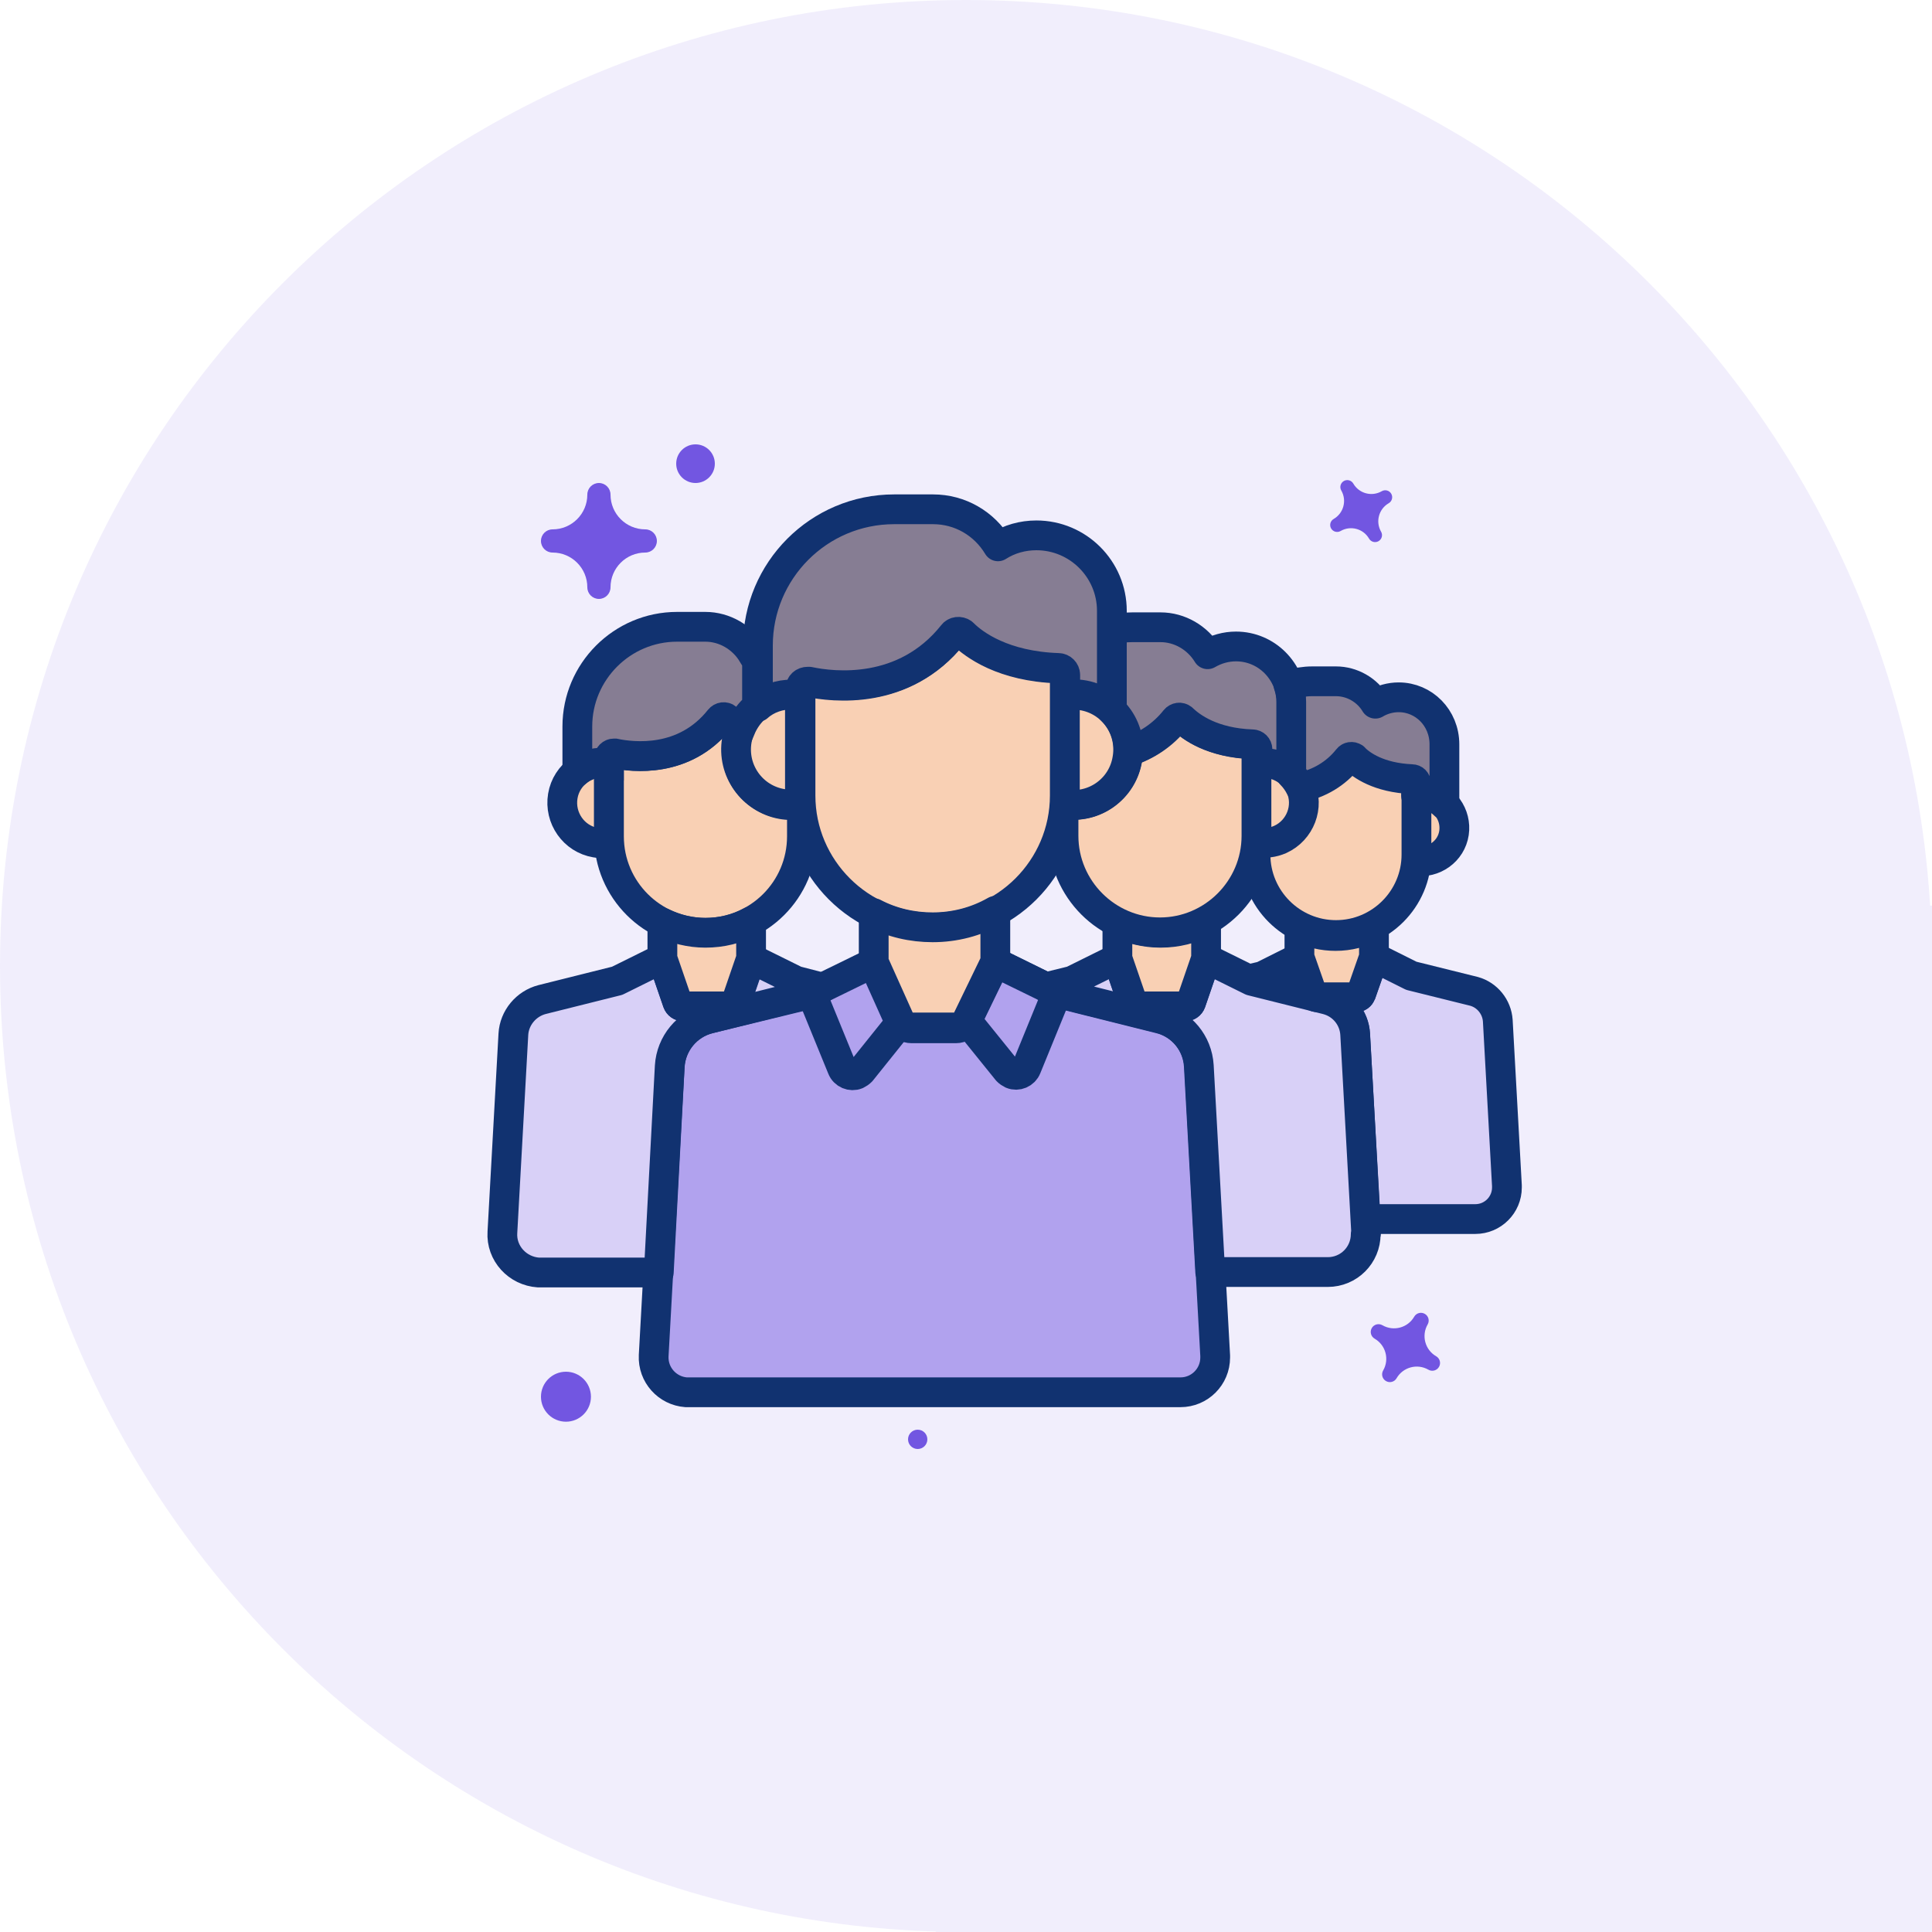 <svg width="100" height="100" viewBox="0 0 100 100" fill="none" xmlns="http://www.w3.org/2000/svg">
<g opacity="0.1">
<path d="M0 50C0 77.614 22.386 100 50 100C77.614 100 100 77.614 100 50C100 22.386 77.614 0 50 0C22.386 0 0 22.386 0 50Z" fill="#7256E1"/>
<path d="M100 46.875H48.438V100H100V46.875Z" fill="#7256E1"/>
</g>
<path d="M62.898 70.17L62.07 55.189C61.999 54.005 61.17 53.011 60.034 52.728L54.733 51.402L51.537 49.816L50.07 52.846C49.952 53.083 49.739 53.225 49.478 53.225H47.183C46.922 53.225 46.685 53.083 46.591 52.846L45.242 49.84L42.047 51.426L36.698 52.728C35.562 53.011 34.733 54.005 34.663 55.189L33.834 70.17C33.786 71.164 34.544 71.993 35.514 72.064H35.609H61.099C62.094 72.064 62.898 71.259 62.898 70.265C62.898 70.242 62.898 70.218 62.898 70.17Z" fill="#B1A2EE" stroke="#113270" stroke-width="1.541" stroke-linejoin="round"/>
<path d="M54.717 51.378L53.132 55.26C53.013 55.568 52.658 55.71 52.374 55.591C52.28 55.544 52.208 55.497 52.137 55.425L50.055 52.846L51.522 49.816L54.717 51.378Z" fill="#B1A2EE" stroke="#113270" stroke-width="1.541" stroke-linejoin="round"/>
<path d="M43.586 55.283C43.704 55.591 44.059 55.733 44.343 55.615C44.438 55.568 44.509 55.52 44.58 55.449L46.592 52.94C46.568 52.917 46.544 52.87 46.544 52.846L45.195 49.84L43.065 50.881L42 51.402L43.586 55.283Z" fill="#B1A2EE" stroke="#113270" stroke-width="1.541" stroke-linejoin="round"/>
<path d="M64.771 50.762L68.061 51.59C67.99 51.566 67.942 51.495 67.942 51.448L67.279 49.555L65.339 50.525L64.629 50.69L64.771 50.762Z" fill="#7256E1" stroke="#113270" stroke-width="1.541" stroke-linejoin="round"/>
<path d="M77.998 61.371L77.525 52.827C77.477 52.117 76.98 51.501 76.294 51.312L73.051 50.507L71.111 49.537L70.448 51.431C70.401 51.549 70.306 51.62 70.188 51.62H68.176L68.649 51.738C69.478 51.951 70.093 52.685 70.14 53.536L70.684 63.098H76.365C77.264 63.098 77.998 62.365 77.998 61.465C77.998 61.441 77.998 61.394 77.998 61.371Z" fill="#D8D0F7" stroke="#113270" stroke-width="1.541" stroke-linejoin="round"/>
<path d="M70.712 63.782L70.144 53.534C70.097 52.682 69.505 51.949 68.653 51.736L64.772 50.765L62.428 49.605L61.648 51.877C61.6 52.02 61.482 52.09 61.34 52.09H58.926C58.784 52.09 58.666 51.996 58.618 51.877L57.837 49.605L55.494 50.765L54.145 51.097L54.713 51.38L60.014 52.706C61.151 52.99 61.979 53.984 62.05 55.167L62.641 65.841H68.724C69.813 65.841 70.689 64.966 70.689 63.877C70.712 63.853 70.712 63.83 70.712 63.782Z" fill="#D8D0F7" stroke="#113270" stroke-width="1.541" stroke-linejoin="round"/>
<path d="M34.666 55.191C34.737 54.008 35.566 53.014 36.702 52.73L42.004 51.404L42.572 51.12L41.199 50.765L38.855 49.605L38.075 51.877C38.027 52.02 37.909 52.09 37.767 52.09H35.377C35.235 52.09 35.116 51.996 35.069 51.877L34.288 49.605L31.945 50.765L28.063 51.736C27.235 51.949 26.619 52.682 26.572 53.534L26.004 63.782C25.933 64.871 26.785 65.794 27.873 65.865H27.992H34.098L34.666 55.191Z" fill="#D8D0F7" stroke="#113270" stroke-width="1.541" stroke-linejoin="round"/>
<path d="M65.363 39.477C65.244 39.477 65.15 39.477 65.031 39.5C65.031 39.618 65.055 39.713 65.055 39.832V43.287C65.055 43.405 65.055 43.5 65.031 43.618C66.168 43.807 67.233 43.027 67.422 41.891C67.611 40.754 66.83 39.689 65.694 39.5C65.599 39.5 65.481 39.477 65.363 39.477Z" fill="#F9D0B4"/>
<path d="M60.06 48.279C59.28 48.279 58.522 48.09 57.836 47.759V49.605L58.617 51.876C58.664 52.019 58.783 52.09 58.925 52.09H61.339C61.48 52.09 61.599 51.995 61.646 51.876L62.427 49.605V47.688C61.694 48.09 60.889 48.279 60.06 48.279Z" fill="#F9D0B4" stroke="#113270" stroke-width="1.541" stroke-linejoin="round"/>
<path d="M65.059 38.768C65.059 38.626 64.94 38.507 64.798 38.507C62.715 38.437 61.627 37.632 61.2 37.206C61.106 37.111 60.917 37.111 60.822 37.206L60.798 37.23C60.183 38.01 59.354 38.602 58.384 38.886C58.337 40.448 57.059 41.702 55.473 41.655C55.331 41.655 55.189 41.632 55.071 41.608C55.071 41.726 55.047 41.821 55.047 41.939V43.265C55.047 46.01 57.295 48.258 60.041 48.258C62.786 48.258 65.034 46.01 65.034 43.265V38.815C65.059 38.815 65.059 38.791 65.059 38.768Z" fill="#F9D0B4" stroke="#113270" stroke-width="1.541" stroke-linejoin="round"/>
<path d="M73.553 41.105C73.459 41.105 73.364 41.105 73.269 41.13V41.413V44.277V44.561C74.216 44.703 75.116 44.064 75.258 43.117C75.4 42.17 74.761 41.271 73.814 41.13C73.743 41.105 73.648 41.105 73.553 41.105Z" fill="#F9D0B4" stroke="#113270" stroke-width="1.541" stroke-linejoin="round"/>
<path d="M69.128 48.446C68.489 48.446 67.85 48.304 67.258 47.997V49.535L67.921 51.429C67.968 51.547 68.063 51.618 68.181 51.618H70.193C70.311 51.618 70.406 51.547 70.453 51.429L71.116 49.535V47.926C70.501 48.281 69.814 48.446 69.128 48.446Z" fill="#F9D0B4" stroke="#113270" stroke-width="1.541" stroke-linejoin="round"/>
<path d="M73.292 40.492C73.292 40.374 73.197 40.279 73.079 40.279C71.351 40.232 70.428 39.545 70.097 39.19C70.002 39.096 69.86 39.096 69.789 39.19C69.789 39.19 69.789 39.214 69.765 39.214C69.15 39.995 68.274 40.539 67.304 40.705C67.777 41.746 67.304 42.977 66.263 43.45C65.884 43.616 65.481 43.663 65.079 43.592C65.056 43.805 65.031 44.019 64.984 44.232C64.984 46.527 66.854 48.397 69.15 48.397C71.446 48.397 73.315 46.527 73.315 44.232V40.516C73.292 40.539 73.292 40.516 73.292 40.492Z" fill="#F9D0B4" stroke="#113270" stroke-width="1.541" stroke-linejoin="round"/>
<path d="M31.521 43.285V39.829C31.521 39.711 31.521 39.593 31.544 39.498C30.409 39.308 29.32 40.066 29.131 41.202C28.941 42.338 29.699 43.426 30.834 43.616C31.071 43.663 31.284 43.663 31.521 43.616C31.521 43.521 31.521 43.403 31.521 43.285Z" fill="#F9D0B4" stroke="#113270" stroke-width="1.541" stroke-linejoin="round"/>
<path d="M41.508 43.288V42.223C41.484 42.034 41.46 41.821 41.437 41.632C39.874 41.892 38.407 40.827 38.17 39.265C38.076 38.744 38.147 38.2 38.336 37.727C38.099 37.584 37.863 37.395 37.65 37.206C37.555 37.111 37.366 37.111 37.271 37.206L37.247 37.23C35.425 39.525 32.727 39.194 31.827 39.005C31.686 38.98 31.543 39.075 31.52 39.217V39.265V43.288C31.52 46.057 33.768 48.282 36.513 48.282C39.259 48.282 41.508 46.057 41.508 43.288Z" fill="#F9D0B4" stroke="#113270" stroke-width="1.541" stroke-linejoin="round"/>
<path d="M36.51 48.279C35.729 48.279 34.971 48.09 34.285 47.759V49.605L35.066 51.876C35.114 52.019 35.232 52.09 35.374 52.09H37.788C37.93 52.09 38.048 51.995 38.096 51.876L38.876 49.605V47.688C38.143 48.09 37.338 48.279 36.51 48.279Z" fill="#F9D0B4" stroke="#113270" stroke-width="1.541" stroke-linejoin="round"/>
<path d="M55.54 35.945C55.398 35.945 55.232 35.969 55.09 35.992C55.09 36.134 55.114 36.3 55.114 36.466V41.176C55.114 41.341 55.114 41.484 55.09 41.626C56.652 41.886 58.12 40.821 58.356 39.259C58.616 37.697 57.551 36.229 55.989 35.992C55.847 35.945 55.706 35.945 55.54 35.945Z" fill="#F9D0B4" stroke="#113270" stroke-width="1.541" stroke-linejoin="round"/>
<path d="M41.404 41.155V36.445C41.404 36.279 41.404 36.137 41.427 35.971C39.865 35.711 38.398 36.753 38.138 38.315C37.877 39.877 38.919 41.344 40.481 41.605C40.789 41.652 41.12 41.652 41.427 41.605C41.427 41.462 41.404 41.32 41.404 41.155Z" fill="#F9D0B4" stroke="#113270" stroke-width="1.541" stroke-linejoin="round"/>
<path d="M49.291 32.871C46.782 36.018 43.114 35.569 41.86 35.308C41.67 35.261 41.457 35.403 41.434 35.593V35.663V41.178C41.434 44.941 44.51 48.018 48.274 48.018C52.037 48.018 55.114 44.941 55.114 41.178V35.072C55.114 35.025 55.114 35.001 55.114 34.953C55.114 34.764 54.948 34.598 54.759 34.598C51.919 34.504 50.427 33.391 49.836 32.823C49.694 32.681 49.457 32.681 49.315 32.823C49.315 32.847 49.291 32.847 49.291 32.871Z" fill="#F9D0B4" stroke="#113270" stroke-width="1.541" stroke-linejoin="round"/>
<path d="M48.276 47.997C47.211 47.997 46.169 47.76 45.223 47.263V49.796L46.572 52.801C46.666 53.038 46.903 53.18 47.163 53.18H49.459C49.719 53.18 49.933 53.038 50.051 52.801L51.518 49.772V47.145C50.524 47.713 49.412 47.997 48.276 47.997Z" fill="#F9D0B4" stroke="#113270" stroke-width="1.541" stroke-linejoin="round"/>
<path d="M63.973 33.461C63.452 33.461 62.955 33.603 62.505 33.863C61.985 33.011 61.062 32.467 60.067 32.467H58.6C58.245 32.467 57.89 32.514 57.535 32.585V36.751C58.103 37.295 58.411 38.029 58.411 38.81V38.905C59.357 38.597 60.21 38.029 60.825 37.248C60.92 37.13 61.085 37.106 61.204 37.2L61.227 37.224C61.654 37.627 62.742 38.455 64.825 38.526C64.967 38.526 65.085 38.644 65.085 38.786V38.857V39.52C65.724 39.425 66.387 39.615 66.86 40.088V36.325C66.813 34.739 65.559 33.461 63.973 33.461Z" fill="#867D93" stroke="#113270" stroke-width="1.541" stroke-linejoin="round"/>
<path d="M72.396 36.092C71.969 36.092 71.543 36.21 71.188 36.423C70.763 35.713 69.981 35.264 69.153 35.264H67.922C67.52 35.264 67.094 35.335 66.691 35.453C66.786 35.737 66.834 36.021 66.834 36.329V40.092C67.023 40.281 67.189 40.518 67.307 40.754C68.277 40.565 69.153 40.044 69.768 39.264C69.839 39.169 69.981 39.145 70.076 39.216C70.076 39.216 70.1 39.216 70.1 39.24C70.455 39.595 71.354 40.257 73.082 40.329C73.2 40.329 73.295 40.423 73.295 40.542V40.612V41.181C73.839 41.086 74.383 41.275 74.763 41.654V38.53C74.763 37.157 73.698 36.092 72.396 36.092Z" fill="#867D93" stroke="#113270" stroke-width="1.541" stroke-linejoin="round"/>
<path d="M37.244 37.224C37.338 37.106 37.504 37.082 37.623 37.177L37.646 37.2C37.859 37.39 38.072 37.58 38.333 37.721C38.522 37.272 38.806 36.869 39.184 36.562V33.721C39.113 33.769 39.019 33.793 38.948 33.84C38.427 32.988 37.504 32.443 36.51 32.443H35.043C32.202 32.443 29.883 34.763 29.883 37.603V39.922C30.333 39.567 30.924 39.402 31.516 39.496V39.26C31.516 39.118 31.634 38.999 31.776 38.999H31.824C32.747 39.189 35.421 39.52 37.244 37.224Z" fill="#867D93" stroke="#113270" stroke-width="1.541"/>
<path d="M40.982 35.947C41.124 35.947 41.266 35.97 41.432 35.97V35.639C41.432 35.426 41.597 35.284 41.81 35.284H41.882C43.112 35.544 46.804 35.994 49.313 32.846C49.432 32.68 49.668 32.657 49.834 32.775L49.857 32.799C50.425 33.367 51.94 34.479 54.781 34.574C54.97 34.574 55.136 34.74 55.136 34.929V35.047V35.97C56.011 35.828 56.911 36.112 57.55 36.727V31.615C57.55 29.462 55.798 27.71 53.644 27.71C52.934 27.71 52.248 27.9 51.656 28.278C50.946 27.095 49.692 26.361 48.295 26.361H46.284C42.379 26.361 39.23 29.533 39.23 33.414V36.586C39.704 36.16 40.343 35.947 40.982 35.947Z" fill="#867D93" stroke="#113270" stroke-width="1.541" stroke-linejoin="round"/>
<path d="M69.556 24.898C69.728 24.799 69.948 24.858 70.047 25.03C70.345 25.546 71.004 25.722 71.52 25.425C71.692 25.325 71.912 25.384 72.011 25.556C72.11 25.728 72.051 25.948 71.879 26.047C71.364 26.345 71.187 27.004 71.484 27.52C71.584 27.692 71.525 27.911 71.353 28.011C71.181 28.11 70.961 28.051 70.862 27.879C70.564 27.363 69.905 27.187 69.389 27.485C69.218 27.584 68.998 27.525 68.898 27.353C68.799 27.181 68.858 26.961 69.03 26.862C69.546 26.564 69.722 25.905 69.425 25.389C69.325 25.218 69.384 24.998 69.556 24.898Z" fill="#7256E1"/>
<path d="M30.587 72.294C30.587 73.008 30.008 73.587 29.294 73.587C28.579 73.587 28 73.008 28 72.294C28 71.579 28.579 71 29.294 71C30.008 71 30.587 71.579 30.587 72.294Z" fill="#7256E1"/>
<path d="M48 74.5C48 74.776 47.776 75 47.5 75C47.224 75 47 74.776 47 74.5C47 74.224 47.224 74 47.5 74C47.776 74 48 74.224 48 74.5Z" fill="#7256E1"/>
<path d="M37 24C37 24.552 36.552 25 36 25C35.448 25 35 24.552 35 24C35 23.448 35.448 23 36 23C36.552 23 37 23.448 37 24Z" fill="#7256E1"/>
<path d="M71.003 68.74C70.892 68.932 70.958 69.178 71.15 69.289C71.727 69.622 71.924 70.359 71.592 70.935C71.481 71.127 71.546 71.373 71.739 71.484C71.931 71.595 72.177 71.529 72.287 71.337C72.62 70.761 73.358 70.563 73.934 70.896C74.126 71.007 74.372 70.941 74.483 70.749C74.594 70.557 74.528 70.311 74.336 70.2C73.759 69.867 73.562 69.13 73.895 68.553C74.006 68.361 73.94 68.115 73.748 68.005C73.555 67.894 73.31 67.96 73.199 68.152C72.866 68.728 72.129 68.926 71.552 68.593C71.36 68.482 71.114 68.548 71.003 68.74Z" fill="#7256E1"/>
<path d="M31 25C30.669 25 30.4 25.269 30.4 25.6C30.4 26.594 29.594 27.4 28.6 27.4C28.268 27.4 28 27.669 28 28C28 28.331 28.268 28.6 28.6 28.6C29.594 28.6 30.4 29.406 30.4 30.4C30.4 30.731 30.669 31 31 31C31.331 31 31.6 30.731 31.6 30.4C31.6 29.406 32.406 28.6 33.4 28.6C33.731 28.6 34 28.331 34 28C34 27.669 33.731 27.4 33.4 27.4C32.406 27.4 31.6 26.594 31.6 25.6C31.6 25.269 31.331 25 31 25Z" fill="#7256E1"/>
</svg>
